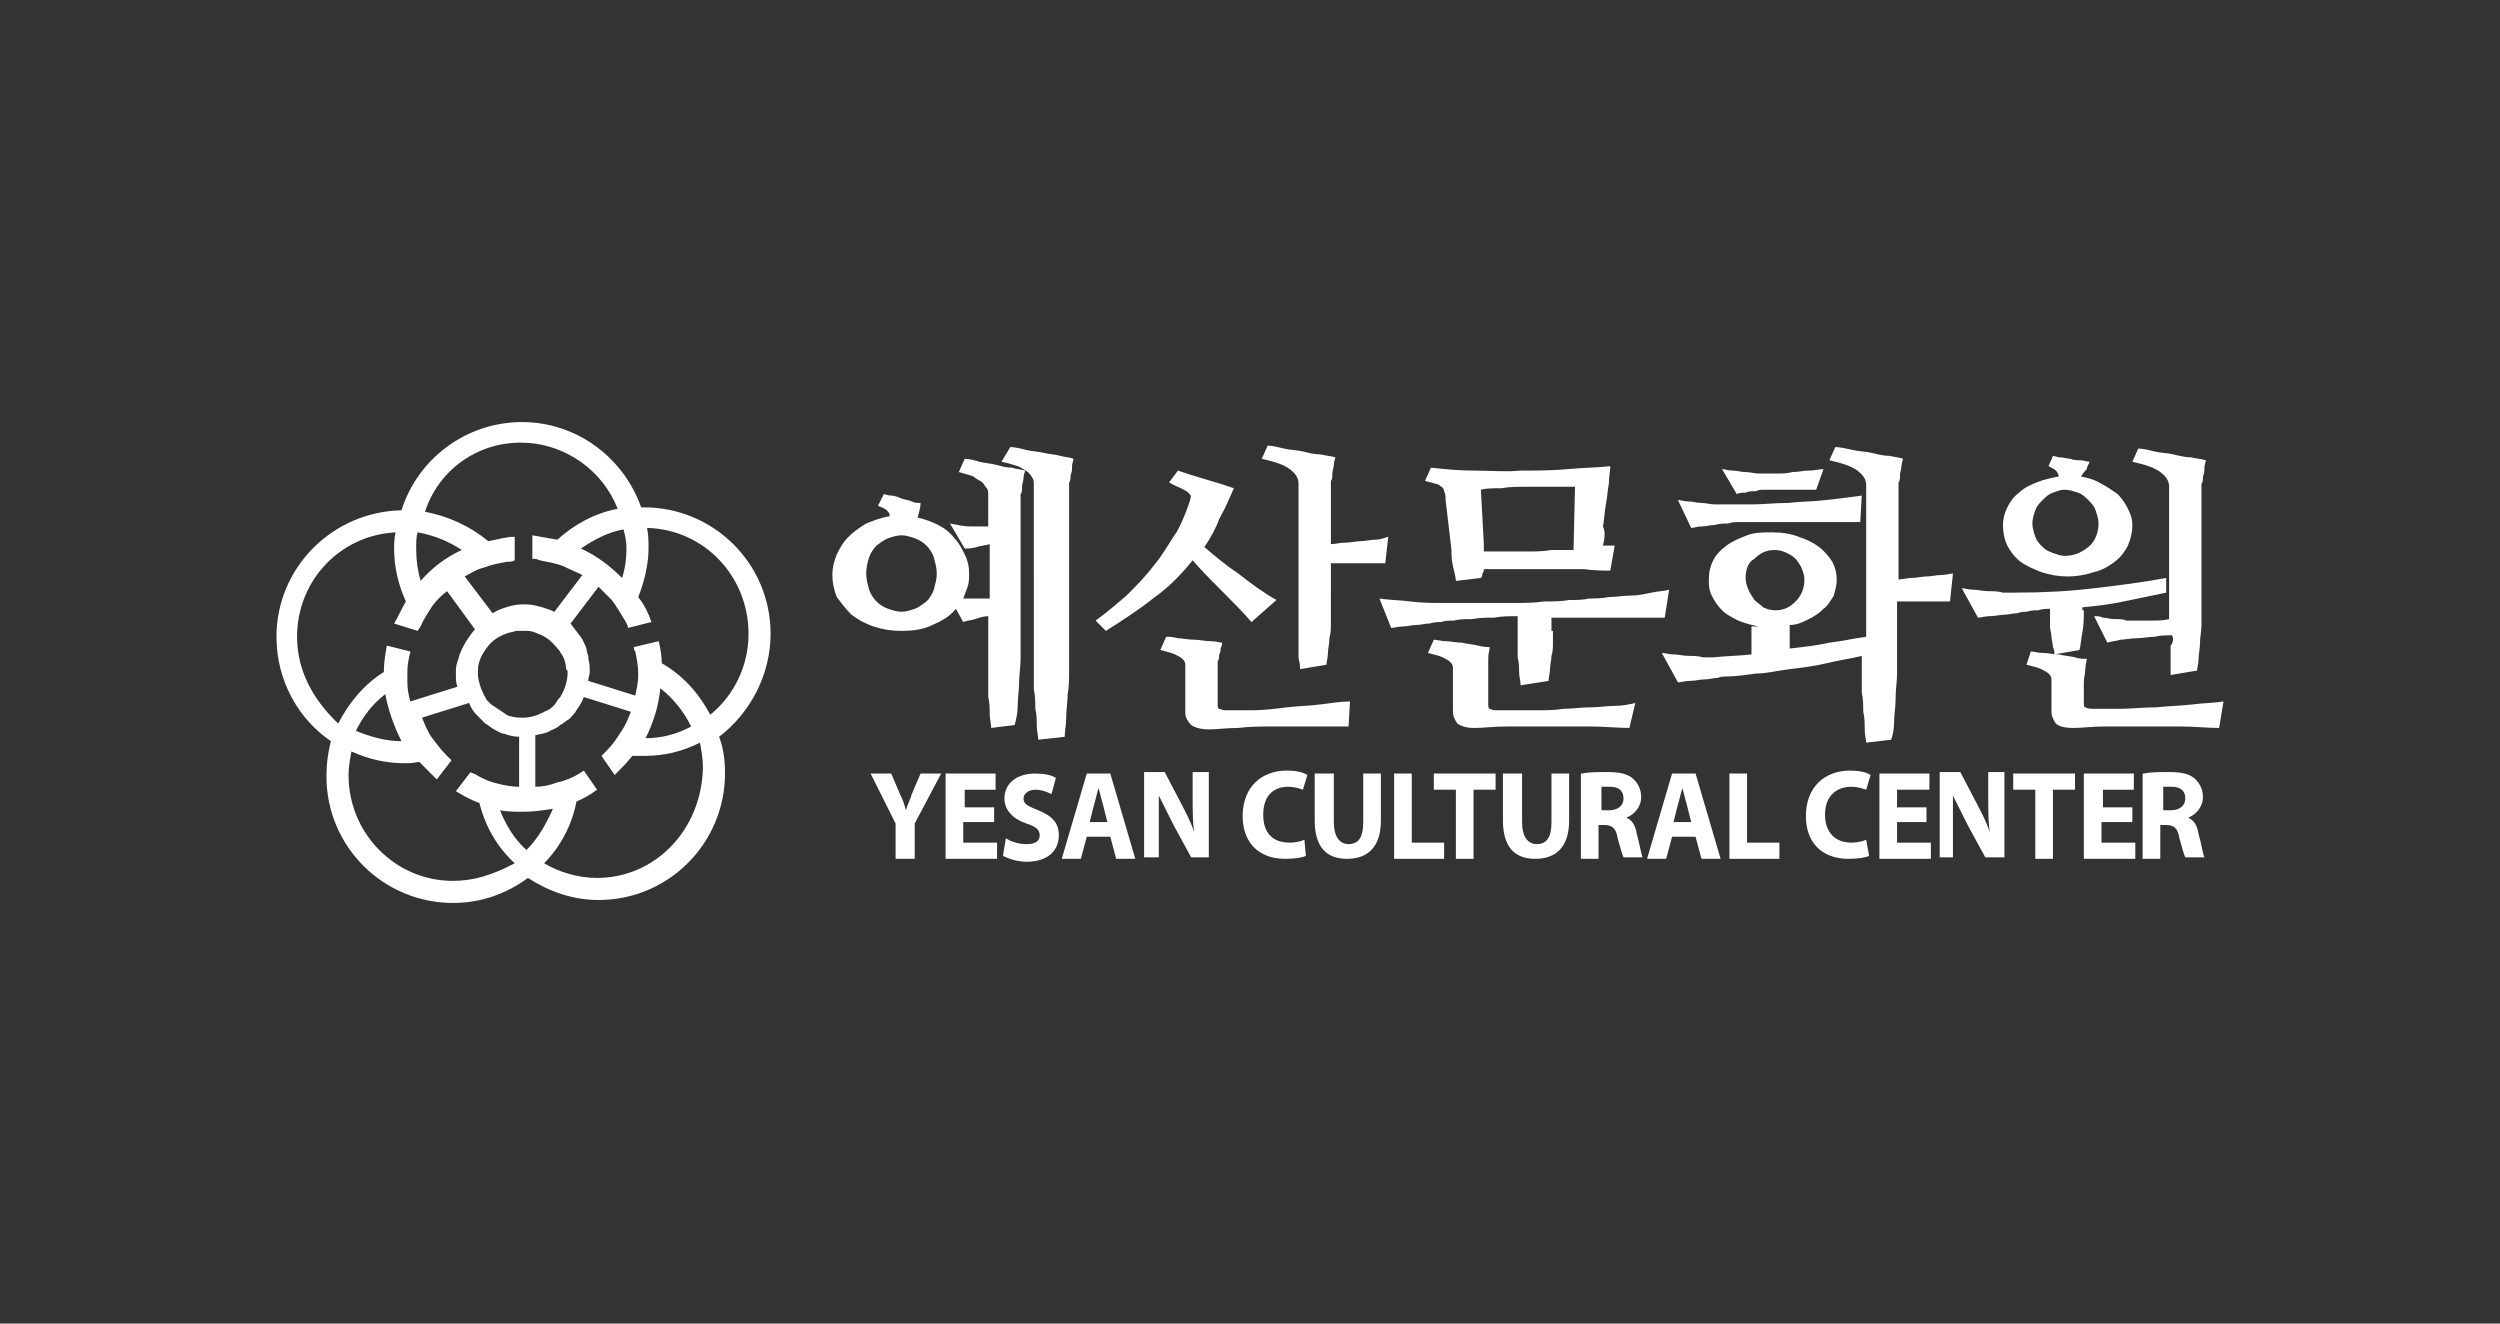 <?xml version="1.0" encoding="utf-8"?>
<!-- Generator: Adobe Illustrator 24.1.2, SVG Export Plug-In . SVG Version: 6.00 Build 0)  -->
<svg version="1.1" id="Layer_1" xmlns="http://www.w3.org/2000/svg" xmlns:xlink="http://www.w3.org/1999/xlink" x="0px" y="0px"
	 viewBox="0 0 170 90" style="enable-background:new 0 0 170 90;" xml:space="preserve">
<rect x="0" y="0" width="170" height="90" fill="#333333" stroke="none"/>
<style type="text/css">
	.st0{fill:#FFFFFF;}
	.st1{fill-rule:evenodd;clip-rule:evenodd;fill:#FFFFFF;}
</style>
<g>
	<g>
		<g>
			<path class="st0" d="M62.4,35.2c0.5,0.1,1,0.3,1.4,0.5c0.4,0.2,0.8,0.5,1.1,0.9c0.3,0.3,0.5,0.7,0.7,1.1c0.2,0.4,0.3,0.8,0.3,1.3
				c0,0.3,0,0.6-0.1,0.9c-0.1,0.3-0.2,0.5-0.3,0.8c0.3,0,0.6,0,0.9,0c0.3,0,0.5,0,0.8,0c0,0,0,0,0,0c0,0,0.1,0,0.1,0v-3.7
				c-0.3,0.1-0.6,0.1-0.9,0.2c-0.3,0.1-0.6,0.1-0.8,0.1l-1-1.7c0.5,0.1,1,0.2,1.4,0.2c0.4,0,0.8,0,1.1,0h0.1v-2.1
				c0-0.2,0-0.4-0.1-0.5c-0.1-0.1-0.2-0.3-0.3-0.4c-0.1-0.1-0.4-0.2-0.6-0.4c-0.3-0.1-0.6-0.2-1-0.3l0.4-0.9c0.3,0,0.7,0.1,1,0.2
				c0.4,0.1,0.7,0.1,1.1,0.2c0.4,0.1,0.7,0.2,1.1,0.2c0.3,0.1,0.6,0.1,0.9,0.2c0,0.1-0.1,0.3-0.1,0.5c0,0.2-0.1,0.4-0.1,0.6
				c0,0.2,0,0.4-0.1,0.5c0,0.1,0,0.2,0,0.2v9.6c0,0.4,0,0.9,0,1.4c0,0.5-0.1,1.1-0.1,1.6c0,0.5-0.1,1.1-0.1,1.6
				c0,0.5-0.1,0.9-0.2,1.3l-1.6,0.2c0-0.3-0.1-0.6-0.1-0.9c0-0.4,0-0.8-0.1-1.2c0-0.4,0-0.8,0-1.3c0-0.4,0-0.8,0-1.2v-3
				c-0.3,0-0.6,0.1-0.9,0.2c-0.3,0.1-0.6,0.1-0.8,0.2L65,41.4c-0.4,0.5-0.9,0.8-1.6,1.1c-0.6,0.3-1.3,0.4-2.1,0.4
				c-0.7,0-1.3-0.1-1.9-0.3c-0.6-0.2-1.1-0.5-1.5-0.8c-0.4-0.4-0.7-0.8-1-1.2c-0.2-0.5-0.3-1-0.3-1.5c0-0.5,0.1-0.9,0.3-1.4
				c0.2-0.4,0.4-0.8,0.8-1.2c0.3-0.3,0.7-0.6,1.2-0.9c0.5-0.2,1-0.4,1.6-0.5c0-0.2-0.1-0.3-0.2-0.4c-0.1-0.1-0.3-0.2-0.6-0.3
				l0.4-0.8c0.1,0,0.3,0.1,0.5,0.1c0.2,0,0.5,0.1,0.7,0.2c0.3,0.1,0.5,0.1,0.7,0.2c0.2,0.1,0.4,0.1,0.6,0.1
				C62.6,34.5,62.5,34.8,62.4,35.2z M63.7,39c0-0.4-0.1-0.7-0.2-1.1c-0.1-0.3-0.3-0.6-0.5-0.8c-0.2-0.2-0.5-0.4-0.8-0.5
				c-0.3-0.1-0.6-0.2-0.9-0.2c-0.3,0-0.6,0.1-0.9,0.2c-0.3,0.1-0.5,0.3-0.8,0.5c-0.2,0.2-0.4,0.5-0.5,0.8c-0.1,0.3-0.2,0.7-0.2,1.1
				c0,0.4,0.1,0.7,0.2,1.1c0.1,0.3,0.3,0.6,0.5,0.8c0.2,0.2,0.5,0.4,0.8,0.5c0.3,0.1,0.6,0.2,0.9,0.2c0.3,0,0.6-0.1,0.9-0.2
				c0.3-0.1,0.5-0.3,0.8-0.5c0.2-0.2,0.4-0.5,0.5-0.8C63.6,39.7,63.7,39.4,63.7,39z M68.7,30.4c0.3,0,0.7,0.1,1.1,0.2
				c0.4,0.1,0.8,0.1,1.2,0.2c0.4,0.1,0.8,0.1,1.1,0.2c0.4,0.1,0.7,0.1,0.9,0.2c0,0.1-0.1,0.3-0.1,0.5c0,0.2,0,0.4-0.1,0.6
				c0,0.2,0,0.4-0.1,0.5c0,0.2,0,0.2,0,0.3v11.1c0,0.4,0,0.9,0,1.4c0,0.5,0,1.1-0.1,1.6c0,0.5-0.1,1.1-0.1,1.6
				c0,0.5-0.1,0.9-0.1,1.3l-1.8,0.2c0-0.3-0.1-0.6-0.1-0.9c0-0.4,0-0.8-0.1-1.2c0-0.4,0-0.9-0.1-1.3c0-0.4,0-0.8,0-1.2V33
				c0-0.2,0-0.4-0.1-0.5c-0.1-0.2-0.2-0.3-0.3-0.4c-0.2-0.1-0.4-0.3-0.7-0.4c-0.3-0.1-0.6-0.2-1.1-0.3L68.7,30.4z"/>
			<path class="st0" d="M81.9,37.2c0.7,0.6,1.4,1.2,2.3,1.8c0.9,0.7,1.7,1.3,2.6,1.8l-1.7,1.5c-0.6-0.7-1.3-1.4-2-2.1
				c-0.7-0.7-1.4-1.4-2-2.1c-0.8,1-1.7,1.9-2.7,2.6c-1,0.8-2.1,1.5-3.2,2.2l-0.7-0.7c0.7-0.5,1.4-1.1,2.1-1.7
				c0.7-0.7,1.3-1.3,1.9-2.1c0.6-0.7,1-1.5,1.5-2.2c0.4-0.7,0.7-1.5,0.9-2.1c0.1-0.3,0.1-0.4,0-0.5c-0.1-0.1-0.1-0.1-0.1-0.1
				c-0.1-0.1-0.3-0.2-0.5-0.3c-0.2-0.1-0.5-0.2-0.8-0.4l0.6-0.8c0.3,0.1,0.6,0.2,0.9,0.3c0.3,0.1,0.7,0.2,1,0.3
				c0.3,0.1,0.7,0.2,1,0.3c0.3,0.1,0.6,0.2,0.9,0.3c-0.3,0.7-0.6,1.4-1,2.1C82.7,35.9,82.3,36.6,81.9,37.2z M91.7,49.4
				c-0.8,0-1.7,0-2.6,0c-0.9,0-1.7,0-2.5,0c-0.8,0-1.6,0-2.4,0.1c-0.8,0-1.4,0.1-2,0.1c-0.5,0-0.9-0.1-1.2-0.3
				c-0.2-0.2-0.4-0.5-0.4-0.8v-2.6c0-0.3,0-0.5,0-0.7c0-0.2-0.1-0.3-0.2-0.4c-0.1-0.1-0.3-0.2-0.5-0.3c-0.2-0.1-0.6-0.2-1-0.3
				l0.4-0.9c0.2,0,0.4,0,0.8,0.1c0.3,0,0.7,0.1,1.1,0.1c0.4,0,0.7,0.1,1.1,0.1c0.4,0,0.6,0.1,0.8,0.1c0,0.1,0,0.2-0.1,0.4
				c0,0.1,0,0.3-0.1,0.4c0,0.2,0,0.3-0.1,0.5c0,0.2,0,0.3,0,0.4v2.4c0,0.2,0,0.4,0.1,0.4c0.1,0,0.2,0.1,0.4,0.1c0.5,0,1.1,0,1.9,0
				c0.7,0,1.5-0.1,2.3-0.2c0.8-0.1,1.6-0.1,2.3-0.2c0.8-0.1,1.4-0.2,2-0.2L91.7,49.4z M90.5,41.3c0,0.3,0,0.6,0,1
				c0,0.4,0,0.7-0.1,1.1c0,0.4-0.1,0.7-0.1,1c0,0.3-0.1,0.6-0.1,0.8l-1.8,0.3c0-0.2,0-0.4-0.1-0.7c0-0.3,0-0.6,0-1c0-0.3,0-0.7,0-1
				c0-0.3,0-0.6,0-0.9v-9c0-0.4-0.2-0.7-0.6-1c-0.4-0.3-1-0.5-1.9-0.7l0.4-0.9c0.3,0,0.7,0.1,1.1,0.2c0.4,0.1,0.9,0.1,1.3,0.2
				c0.4,0.1,0.8,0.2,1.2,0.2c0.4,0.1,0.7,0.1,1,0.2c0,0.1-0.1,0.3-0.1,0.5c0,0.2-0.1,0.4-0.1,0.6c0,0.2,0,0.4-0.1,0.5
				c0,0.2,0,0.2,0,0.3v4c0.3,0,0.6-0.1,1-0.1c0.3,0,0.7-0.1,1-0.1c0.3,0,0.7-0.1,1-0.1c0.3,0,0.6-0.1,0.9-0.2l-0.2,1.8
				c-0.2,0-0.5,0-0.8,0c-0.3,0-0.6,0-0.9,0c-0.3,0-0.7,0-1,0c-0.3,0-0.7,0-1,0V41.3z"/>
			<path class="st0" d="M105.6,42.9c0,0.2,0,0.5,0,0.8c0,0.3,0,0.6-0.1,0.9c0,0.3-0.1,0.6-0.1,0.9c0,0.3-0.1,0.6-0.1,0.8l-1.9,0.3
				c0-0.3-0.1-0.6-0.1-0.9c0-0.3,0-0.6-0.1-1c0-0.3,0-0.6,0-0.9c0-0.3,0-0.5,0-0.7v-1.2c-0.5,0-1.1,0-1.6,0.1c-0.5,0-1,0-1.5,0.1
				c-0.5,0-0.9,0-1.2,0.1c-0.4,0-0.6,0-0.9,0.1c-0.2,0-0.5,0-0.8,0.1c-0.3,0-0.6,0.1-0.9,0.1c-0.3,0-0.6,0.1-0.9,0.1
				c-0.3,0-0.6,0.1-0.8,0.1l-0.8-2c0.6,0.1,1.3,0.1,2.1,0.2c0.8,0.1,1.5,0.1,2.1,0.1c0.3,0,0.8,0,1.3,0c0.5,0,1.1,0,1.7,0
				c0.6,0,1.3,0,2,0c0.7,0,1.3,0,2-0.1c0.6,0,1.2,0,1.7-0.1c0.5,0,1,0,1.3-0.1c0.4,0,0.9,0,1.4-0.1c0.5,0,1-0.1,1.5-0.1
				c0.5,0,0.9-0.1,1.4-0.2c0.4-0.1,0.9-0.1,1.2-0.2l-0.3,1.9c-0.3,0-0.6,0-1,0c-0.4,0-0.8,0-1.2,0c-0.4,0-0.9,0-1.3,0
				c-0.5,0-0.9,0-1.4,0c-0.3,0-0.7,0-1.2,0c-0.5,0-1,0-1.6,0V42.9z M109,37.1c0.2,0,0.3,0,0.4,0c0.1,0,0.2,0,0.4,0l-0.3,1.7
				c-0.5,0-1.1,0-1.8-0.1c-0.7,0-1.5,0-2.3,0c-0.8,0-1.6,0-2.4,0c-0.8,0-1.5,0-2.1,0c0,0.1,0,0.2-0.1,0.3c0,0.1,0,0.2-0.1,0.3
				l-1.7,0.2c0-0.2-0.1-0.6-0.2-1c-0.1-0.4-0.1-0.8-0.1-1.1l-0.4-3.4c0-0.2,0-0.4-0.1-0.6c0-0.1-0.1-0.3-0.2-0.3
				c-0.1-0.1-0.2-0.2-0.4-0.2c-0.2-0.1-0.4-0.1-0.7-0.2l0.4-0.9c0.9,0.1,1.9,0.2,2.9,0.2c1.1,0,2.2,0.1,3.2,0c1.1,0,2.2,0,3.2-0.1
				c1.1-0.1,2-0.1,2.9-0.2c0,0.3-0.1,0.7-0.1,1.2c-0.1,0.5-0.1,0.9-0.2,1.4c-0.1,0.5-0.1,1-0.2,1.5C109.2,36.2,109.1,36.7,109,37.1z
				 M110.8,49.5c-0.8,0-1.7-0.1-2.7-0.1c-1,0-1.9,0-2.9,0c-1,0-1.9,0-2.7,0c-0.9,0-1.6,0.1-2.2,0.1c-0.6,0-0.9-0.1-1.2-0.3
				c-0.2-0.3-0.3-0.5-0.3-0.8v-2.3c0-0.3,0-0.5,0-0.7c0-0.2-0.1-0.3-0.2-0.4c-0.1-0.1-0.3-0.2-0.5-0.3c-0.2-0.1-0.6-0.2-1-0.3
				l0.4-0.9c0.2,0,0.5,0.1,0.8,0.1c0.3,0,0.7,0.1,1.1,0.1c0.4,0.1,0.7,0.1,1.1,0.2c0.4,0.1,0.6,0.1,0.8,0.1c0,0.2-0.1,0.4-0.1,0.8
				c0,0.3,0,0.6,0,0.9v2.1c0,0.2,0,0.4,0.1,0.4c0,0,0.2,0.1,0.4,0.1c0.3,0,0.8,0,1.2,0c0.5,0,1,0,1.6,0c0.6,0,1.2,0,1.8-0.1
				c0.6,0,1.2-0.1,1.8-0.1c0.6,0,1.2-0.1,1.7-0.1c0.5,0,1-0.1,1.4-0.2L110.8,49.5z M107.1,33.1c-0.4,0-0.9,0-1.5,0
				c-0.6,0-1.2,0-1.8,0c-0.6,0-1.2,0-1.7,0.1c-0.6,0-1,0-1.4,0.1l0.2,3.7c0,0.1,0,0.2,0,0.3c0,0.1,0,0.1,0,0.2c0.4,0,0.9,0,1.4,0
				c0.5,0,1,0,1.6,0c0.5,0,1,0,1.6-0.1c0.5,0,1,0,1.5,0L107.1,33.1z"/>
			<path class="st0" d="M119.6,42.6c-0.5-0.1-0.9-0.2-1.4-0.4c-0.4-0.2-0.8-0.4-1.1-0.7c-0.3-0.3-0.5-0.6-0.7-1
				c-0.2-0.4-0.2-0.7-0.2-1.1c0-0.5,0.1-0.9,0.3-1.3c0.2-0.4,0.5-0.7,0.9-1c0.4-0.3,0.9-0.5,1.4-0.7c0.5-0.2,1.1-0.2,1.7-0.2
				c0.7,0,1.3,0.1,1.8,0.3c0.6,0.2,1,0.4,1.4,0.7c0.4,0.3,0.7,0.7,0.9,1c0.2,0.4,0.3,0.8,0.3,1.2c0,0.4-0.1,0.7-0.2,1.1
				c-0.2,0.3-0.4,0.7-0.7,0.9c-0.3,0.3-0.6,0.5-1,0.7c-0.4,0.2-0.8,0.4-1.3,0.4v1.6c0.9-0.1,1.8-0.2,2.7-0.4
				c0.9-0.1,1.7-0.3,2.5-0.4V33c0-0.4-0.2-0.7-0.6-1c-0.4-0.3-1-0.5-1.9-0.7l0.4-0.9c0.3,0,0.7,0.1,1.2,0.2c0.4,0.1,0.9,0.1,1.3,0.2
				c0.4,0.1,0.8,0.2,1.2,0.2c0.4,0.1,0.7,0.1,0.9,0.2c0,0.1-0.1,0.3-0.1,0.5c0,0.2-0.1,0.4-0.1,0.6c0,0.2,0,0.4-0.1,0.5
				c0,0.2,0,0.2,0,0.3v6.3c0.3,0,0.6-0.1,0.9-0.1c0.3,0,0.7-0.1,1-0.1c0.3,0,0.7-0.1,1-0.1c0.3,0,0.6-0.1,0.8-0.1l-0.2,1.9
				c-0.2,0-0.4,0-0.7,0c-0.3,0-0.6,0-0.9,0c-0.3,0-0.6,0-1,0c-0.3,0-0.7,0-1,0v3.4c0,0.4,0,0.9,0,1.5c0,0.5-0.1,1.1-0.1,1.7
				c0,0.6-0.1,1.1-0.1,1.6c0,0.5-0.1,0.9-0.2,1.2l-1.7,0.2c0-0.2-0.1-0.5-0.1-0.9c0-0.4,0-0.8-0.1-1.2c0-0.4,0-0.9-0.1-1.3
				c0-0.4,0-0.9,0-1.3v-1.2c-0.8,0.2-1.6,0.3-2.4,0.5c-0.8,0.2-1.7,0.3-2.5,0.4c-0.8,0.1-1.6,0.3-2.3,0.3c-0.7,0.1-1.4,0.2-2,0.2
				c-0.1,0-0.4,0-0.6,0.1c-0.3,0-0.6,0.1-0.9,0.1c-0.3,0-0.6,0.1-1,0.1c-0.3,0-0.6,0.1-0.8,0.1l-1.1-2c0.2,0,0.5,0.1,0.8,0.1
				c0.3,0,0.7,0.1,1,0.1c0.3,0,0.7,0,1,0.1c0.3,0,0.5,0,0.7,0c0.9-0.1,1.8-0.1,2.6-0.2V42.6z M126.5,35.5c-0.3,0-0.7,0-1.1,0
				c-0.5,0-0.9,0-1.5,0c-0.5,0-1.1,0-1.6,0c-0.6,0-1.1,0-1.6,0c-0.5,0-1,0-1.4,0c-0.4,0-0.8,0-1.1,0c-0.2,0-0.4,0-0.7,0.1
				c-0.3,0-0.6,0-0.9,0.1c-0.3,0-0.6,0.1-0.9,0.1c-0.3,0-0.5,0.1-0.7,0.1l-0.9-1.9c0.2,0,0.4,0.1,0.7,0.1c0.3,0,0.6,0.1,0.9,0.1
				c0.3,0,0.6,0.1,0.9,0.1c0.3,0,0.5,0,0.7,0c0.4,0,1.1,0,1.8,0c0.8,0,1.6-0.1,2.5-0.1c0.9-0.1,1.8-0.1,2.6-0.2
				c0.9-0.1,1.7-0.2,2.4-0.3L126.5,35.5z M123.5,33.3c-0.2,0-0.5,0-0.8,0c-0.3,0-0.6,0-0.9,0c-0.3,0-0.6,0-0.8,0c-0.3,0-0.5,0-0.6,0
				c-0.1,0-0.2,0-0.4,0c-0.2,0-0.4,0-0.6,0.1c-0.2,0-0.5,0-0.7,0.1c-0.2,0-0.4,0-0.6,0.1l-1-1.7c0.2,0,0.4,0.1,0.7,0.1
				c0.3,0,0.6,0.1,0.9,0.1c0.3,0,0.6,0.1,0.9,0.1c0.3,0,0.5,0,0.6,0c0.1,0,0.4,0,0.7,0c0.3,0,0.6,0,1-0.1c0.4,0,0.7-0.1,1.1-0.1
				c0.4,0,0.7-0.1,1-0.1L123.5,33.3z M118.7,39.3c0,0.3,0.1,0.6,0.2,0.8c0.1,0.3,0.3,0.5,0.4,0.7c0.2,0.2,0.4,0.3,0.6,0.5
				c0.2,0.1,0.5,0.2,0.8,0.2c0.6,0,1-0.2,1.4-0.6c0.4-0.4,0.6-0.9,0.6-1.5c0-0.3-0.1-0.5-0.2-0.8c-0.1-0.2-0.3-0.5-0.4-0.6
				c-0.2-0.2-0.4-0.3-0.6-0.4c-0.2-0.1-0.5-0.2-0.8-0.2c-0.6,0-1,0.2-1.4,0.6C118.9,38.2,118.7,38.7,118.7,39.3z"/>
			<path class="st0" d="M141.7,41.5c0,0.5,0,1-0.1,1.5c-0.1,0.5-0.1,0.9-0.2,1.2l-1.7,0.3c0-0.1,0-0.3-0.1-0.5
				c0-0.2-0.1-0.5-0.1-0.7c0-0.2-0.1-0.5-0.1-0.7c0-0.2,0-0.5,0-0.7v-0.5c-0.3,0-0.5,0-0.8,0.1c-0.2,0-0.5,0-0.8,0.1
				c-0.1,0-0.4,0-0.6,0.1c-0.3,0-0.6,0.1-0.9,0.1c-0.3,0-0.6,0.1-1,0.1c-0.3,0-0.6,0.1-0.8,0.1l-1.1-2c0.2,0,0.5,0.1,0.8,0.1
				c0.3,0,0.6,0.1,1,0.1c0.3,0,0.7,0,1,0.1c0.3,0,0.6,0,0.8,0c2,0,3.8-0.1,5.4-0.3c1.7-0.2,3.3-0.4,4.9-0.7v1
				c-1,0.2-1.9,0.4-2.9,0.6c-0.9,0.2-1.8,0.3-2.8,0.4V41.5z M141.5,32.4c0.5,0.1,0.9,0.2,1.4,0.5c0.4,0.2,0.8,0.5,1.1,0.7
				c0.3,0.3,0.5,0.6,0.7,1c0.2,0.4,0.3,0.7,0.3,1.1c0,0.5-0.1,0.9-0.3,1.4c-0.2,0.4-0.5,0.8-0.9,1.1c-0.4,0.3-0.9,0.6-1.4,0.7
				c-0.6,0.2-1.2,0.3-1.8,0.3c-0.6,0-1.2-0.1-1.8-0.3c-0.5-0.2-1-0.4-1.4-0.7c-0.4-0.3-0.7-0.7-0.9-1.1c-0.2-0.4-0.3-0.9-0.3-1.4
				c0-0.4,0.1-0.8,0.3-1.2c0.2-0.4,0.4-0.7,0.8-1c0.3-0.3,0.7-0.5,1.2-0.7c0.5-0.2,1-0.3,1.5-0.4c0-0.1-0.1-0.3-0.2-0.4
				c-0.1-0.1-0.3-0.2-0.5-0.3l0.3-0.7c0.1,0,0.3,0.1,0.5,0.1c0.2,0,0.5,0.1,0.7,0.1c0.2,0.1,0.5,0.1,0.7,0.1c0.2,0,0.4,0.1,0.6,0.1
				c-0.1,0.2-0.2,0.4-0.2,0.5C141.6,32.2,141.6,32.3,141.5,32.4z M150.9,49.5c-0.8,0-1.7-0.1-2.6-0.1c-0.9,0-1.8,0-2.7,0
				c-0.9,0-1.7,0-2.5,0c-0.8,0-1.5,0.1-2.1,0.1c-0.6,0-1-0.1-1.2-0.3c-0.2-0.3-0.3-0.5-0.3-0.8v-1.5c0-0.3,0-0.5,0-0.7
				c0-0.2-0.1-0.3-0.2-0.4c-0.1-0.1-0.3-0.2-0.5-0.3c-0.2-0.1-0.6-0.2-1-0.3l0.3-0.9c0.2,0,0.5,0.1,0.8,0.1c0.4,0,0.7,0.1,1.1,0.1
				c0.4,0.1,0.7,0.1,1.1,0.2c0.3,0.1,0.6,0.1,0.8,0.1c0,0.2-0.1,0.4-0.1,0.7c0,0.3-0.1,0.6-0.1,0.9v1.3c0,0.2,0,0.4,0.1,0.4
				c0,0,0.2,0.1,0.4,0.1c0.5,0,1.1,0,1.9,0c0.8,0,1.6-0.1,2.5-0.1c0.9-0.1,1.7-0.1,2.5-0.2c0.8-0.1,1.5-0.1,2.1-0.2L150.9,49.5z
				 M142.7,35.6c0-0.3-0.1-0.6-0.2-0.9c-0.1-0.3-0.3-0.5-0.5-0.7c-0.2-0.2-0.4-0.4-0.7-0.5c-0.3-0.1-0.6-0.2-0.9-0.2
				c-0.3,0-0.5,0.1-0.8,0.2c-0.3,0.1-0.5,0.3-0.7,0.5c-0.2,0.2-0.4,0.4-0.5,0.7c-0.1,0.3-0.2,0.6-0.2,0.9c0,0.3,0.1,0.6,0.2,0.9
				c0.1,0.3,0.3,0.5,0.5,0.7c0.2,0.2,0.4,0.3,0.7,0.4c0.3,0.1,0.5,0.2,0.8,0.2c0.6,0,1.1-0.2,1.6-0.6
				C142.4,36.9,142.7,36.3,142.7,35.6z M147.7,43.2c-0.4,0-0.8,0-1.2,0.1c-0.4,0-0.8,0.1-1.2,0.1c-0.4,0-0.8,0.1-1.1,0.1
				c-0.3,0.1-0.6,0.1-0.9,0.2l-0.9-1.8c0.2,0,0.4,0,0.6,0.1c0.2,0,0.5,0.1,0.8,0.1c0.3,0,0.6,0,0.8,0.1c0.3,0,0.5,0,0.7,0
				c0.3,0,0.6,0,1,0c0.4,0,0.8,0,1.2-0.1v-9c0-0.4-0.2-0.7-0.6-1c-0.4-0.3-1-0.5-1.9-0.7l0.4-0.9c0.3,0,0.7,0.1,1.1,0.2
				c0.4,0.1,0.9,0.1,1.3,0.2c0.4,0.1,0.8,0.2,1.2,0.2c0.4,0.1,0.7,0.1,1,0.2c0,0.1-0.1,0.3-0.1,0.5c0,0.2,0,0.4-0.1,0.6
				c0,0.2,0,0.4-0.1,0.5c0,0.2,0,0.2,0,0.3v8.4c0,0.2,0,0.6,0,0.9c0,0.4-0.1,0.8-0.1,1.2c0,0.4-0.1,0.8-0.1,1.1
				c0,0.4-0.1,0.6-0.1,0.8l-1.8,0.3c0-0.1,0-0.3,0-0.5c0-0.2,0-0.4,0-0.7c0-0.2,0-0.5,0-0.8C147.8,43.7,147.8,43.4,147.7,43.2z"/>
		</g>
		<path class="st1" d="M35.5,45.6L35.5,45.6C35.5,45.5,35.5,45.5,35.5,45.6C35.5,45.5,35.5,45.6,35.5,45.6L35.5,45.6L35.5,45.6
			L35.5,45.6z M52.4,43.1c0-4.8-3.9-8.6-8.6-8.6c-0.1,0-0.1,0-0.2,0c-1.2-3.4-4.4-5.8-8.1-5.8c-3.8,0-7.1,2.5-8.2,6
			c-4.7,0.1-8.5,3.9-8.5,8.6c0,3,1.5,5.6,3.7,7.1c-0.2,0.8-0.3,1.5-0.3,2.4c0,4.8,3.9,8.6,8.6,8.6c1.9,0,3.6-0.6,5.1-1.7
			c1.4,0.9,3,1.5,4.8,1.5c4.8,0,8.6-3.9,8.6-8.6c0-0.9-0.1-1.7-0.4-2.5C51,48.5,52.4,45.9,52.4,43.1L52.4,43.1L52.4,43.1L52.4,43.1z
			 M42.6,37.3c0,0.7-0.1,1.4-0.3,2c-0.8-0.8-1.7-1.5-2.8-2c0.9-0.6,1.8-1.1,2.9-1.3C42.5,36.4,42.6,36.8,42.6,37.3L42.6,37.3
			L42.6,37.3L42.6,37.3z M35.4,30.1c3,0,5.6,1.9,6.6,4.5c-1.6,0.3-3,1.1-4.1,2.1c-0.6-0.1-1.1-0.2-1.7-0.3V38c0.2,0,0.3,0,0.5,0.1
			c0.5,0.1,1.1,0.2,1.6,0.4c0.4,0.2,0.9,0.4,1.3,0.6l-1.9,2.5c-0.2-0.1-0.5-0.2-0.8-0.3c-0.4-0.1-0.7-0.2-1.1-0.2c0,0-0.1,0-0.1,0
			c-0.1,0-0.1,0-0.2,0c-0.4,0-0.8,0.1-1.1,0.2c-0.3,0.1-0.6,0.2-0.9,0.4l-1.9-2.5c0.4-0.2,0.8-0.5,1.3-0.6c0.5-0.2,1-0.3,1.6-0.4
			c0.2,0,0.3,0,0.5-0.1v-1.6c-0.6,0-1.2,0.2-1.8,0.3c-1.2-1-2.7-1.7-4.3-2C29.8,32,32.4,30.1,35.4,30.1L35.4,30.1L35.4,30.1
			L35.4,30.1z M38.6,45.7c0,0.6-0.2,1.2-0.5,1.7c-0.1,0.1-0.2,0.2-0.3,0.4c-0.2,0.3-0.5,0.5-0.8,0.6c-0.1,0.1-0.3,0.1-0.4,0.2
			c-0.3,0.1-0.6,0.2-1,0.2c-0.3,0-0.6,0-0.9-0.1c-0.1,0-0.3-0.1-0.4-0.2c-0.3-0.2-0.6-0.4-0.9-0.6c-0.1-0.1-0.2-0.2-0.3-0.3
			c-0.3-0.5-0.5-1-0.6-1.6c0,0,0-0.1,0-0.1c0-0.1,0-0.2,0-0.3c0-0.4,0.1-0.7,0.3-1.1c0.1-0.1,0.1-0.2,0.2-0.3
			c0.3-0.5,0.8-0.9,1.4-1.1c0.2-0.1,0.4-0.1,0.7-0.2c0.1,0,0.3,0,0.4,0c0.1,0,0.3,0,0.4,0c0.2,0,0.5,0.1,0.7,0.2
			c0.6,0.2,1,0.6,1.4,1.1c0.1,0.1,0.1,0.2,0.2,0.3c0.2,0.3,0.3,0.7,0.3,1.1C38.5,45.4,38.6,45.6,38.6,45.7L38.6,45.7L38.6,45.7
			L38.6,45.7z M28.4,36.2c1.1,0.2,2.1,0.6,3,1.2c-1.1,0.5-2,1.2-2.8,2.1c-0.2-0.7-0.3-1.4-0.3-2.2C28.3,36.9,28.3,36.5,28.4,36.2
			L28.4,36.2L28.4,36.2L28.4,36.2z M20.2,43.3c0-3.8,2.9-6.9,6.7-7.1c-0.1,0.4-0.1,0.8-0.1,1.1c0,1.3,0.3,2.5,0.8,3.6
			c-0.3,0.5-0.5,1-0.8,1.5l1.6,0.5c0.1-0.1,0.1-0.2,0.2-0.3c0.2-0.5,0.5-0.9,0.8-1.4c0.3-0.4,0.6-0.7,1-1l1.9,2.6
			c-0.2,0.2-0.4,0.5-0.6,0.8c-0.1,0.2-0.3,0.5-0.4,0.8c-0.1,0.2-0.1,0.4-0.2,0.6c-0.1,0.3-0.1,0.5-0.1,0.8c0,0,0,0.1,0,0.1
			c0,0.3,0,0.5,0.1,0.8l-3.2,1c-0.1-0.4-0.2-0.8-0.2-1.3c0-0.1,0-0.3,0-0.4c0-0.4,0-0.8,0.1-1.2c0-0.2,0.1-0.3,0.1-0.5l-1.6-0.4
			c-0.1,0.6-0.2,1.2-0.2,1.8c-1.3,0.8-2.4,2.1-3.1,3.5C21.3,47.6,20.2,45.6,20.2,43.3L20.2,43.3L20.2,43.3L20.2,43.3z M27.3,50.4
			c-1.1,0-2.1-0.3-3.1-0.7c0.5-1,1.1-1.8,2-2.5C26.4,48.3,26.8,49.4,27.3,50.4L27.3,50.4L27.3,50.4L27.3,50.4z M30.8,59.9
			c-3.9,0-7.1-3.2-7.1-7.2c0-0.5,0.1-1.1,0.2-1.6c1.1,0.5,2.3,0.8,3.6,0.8c0.3,0,0.6,0,1-0.1c0.4,0.4,0.8,0.8,1.2,1.2l1-1.3
			c-0.1-0.1-0.2-0.2-0.3-0.3c-0.4-0.4-0.7-0.8-1-1.2c-0.3-0.4-0.5-0.9-0.7-1.4l3.2-1c0.1,0.3,0.3,0.6,0.5,0.8
			c0.2,0.2,0.4,0.4,0.6,0.6c0.2,0.1,0.4,0.3,0.6,0.4c0.2,0.1,0.5,0.3,0.7,0.3c0.3,0.1,0.6,0.2,1,0.2l0,3.4c-0.5,0-1-0.1-1.4-0.2
			c-0.5-0.1-1-0.3-1.5-0.6c-0.1-0.1-0.3-0.1-0.4-0.2l-1,1.3c0.5,0.3,1,0.6,1.6,0.8c0.4,1.6,1.2,3,2.4,4.1
			C33.5,59.5,32.2,59.9,30.8,59.9L30.8,59.9L30.8,59.9L30.8,59.9z M35.8,57.8c-0.8-0.7-1.4-1.7-1.8-2.7c0.5,0.1,1.1,0.1,1.6,0.1
			c0.7,0,1.3-0.1,2-0.2C37.1,56.1,36.6,57,35.8,57.8L35.8,57.8L35.8,57.8L35.8,57.8z M40.6,59.7c-1.3,0-2.6-0.4-3.6-1
			c1.1-1.1,1.9-2.6,2.2-4.2c0.5-0.2,1-0.5,1.4-0.8l-0.9-1.3c-0.1,0.1-0.2,0.1-0.3,0.2c-0.5,0.3-1,0.5-1.5,0.6
			c-0.5,0.2-1,0.3-1.5,0.3l0-3.5c0.3-0.1,0.7-0.1,1-0.3c0.2-0.1,0.5-0.2,0.7-0.4c0.2-0.1,0.4-0.3,0.6-0.4c0.2-0.2,0.4-0.4,0.5-0.6
			c0.2-0.3,0.4-0.6,0.5-0.9l3.2,1c-0.2,0.5-0.4,1-0.7,1.4c-0.3,0.5-0.6,0.9-1,1.3c-0.1,0.1-0.2,0.2-0.3,0.3l0.9,1.3
			c0.4-0.4,0.8-0.8,1.2-1.3c0.3,0,0.5,0,0.8,0c1.4,0,2.6-0.3,3.8-0.9c0.1,0.6,0.2,1.1,0.2,1.7C47.7,56.5,44.5,59.7,40.6,59.7
			L40.6,59.7L40.6,59.7L40.6,59.7z M43.9,50.2c0.5-1,0.9-2.2,1-3.4c0.9,0.7,1.6,1.6,2.1,2.6C46.1,49.9,45,50.2,43.9,50.2L43.9,50.2
			L43.9,50.2L43.9,50.2z M48.3,48.6c-0.8-1.5-1.9-2.7-3.3-3.5c0-0.5-0.1-1-0.2-1.5L43.1,44c0,0.1,0,0.2,0.1,0.3
			c0.1,0.5,0.2,1,0.2,1.5c0,0,0,0.1,0,0.1c0,0.5-0.1,0.9-0.2,1.4l-3.2-1c0-0.2,0.1-0.4,0.1-0.6c0-0.1,0-0.2,0-0.3
			c0-0.3-0.1-0.5-0.1-0.8c-0.1-0.2-0.1-0.5-0.2-0.7c-0.1-0.2-0.2-0.5-0.4-0.7c-0.2-0.3-0.4-0.5-0.6-0.8l1.9-2.5
			c0.3,0.3,0.6,0.6,0.9,0.9c0.3,0.4,0.6,0.9,0.9,1.4c0.1,0.2,0.2,0.3,0.2,0.5l1.6-0.4c-0.2-0.6-0.5-1.2-0.9-1.7
			c0.4-1,0.7-2.2,0.7-3.3c0-0.5,0-0.9-0.1-1.4c3.9,0.1,6.9,3.3,6.9,7.2C50.9,45.3,49.9,47.3,48.3,48.6L48.3,48.6L48.3,48.6
			L48.3,48.6z"/>
	</g>
	<g>
		<g>
			<path class="st0" d="M60.9,58.3V56l-1.7-3.4h1.4l0.6,1.4c0.2,0.4,0.3,0.7,0.4,1.1h0c0.1-0.4,0.3-0.7,0.4-1.1l0.6-1.4h1.4
				l-1.8,3.4v2.4H60.9z"/>
			<path class="st0" d="M67.5,55.9h-2v1.4h2.3v1.1h-3.5v-5.8h3.4v1.1h-2.1v1.2h2V55.9z"/>
			<path class="st0" d="M68.4,57c0.3,0.2,0.8,0.4,1.4,0.4c0.6,0,0.9-0.2,0.9-0.6c0-0.4-0.3-0.6-0.9-0.8c-0.9-0.3-1.5-0.9-1.5-1.7
				c0-1,0.8-1.7,2.1-1.7c0.6,0,1.1,0.1,1.4,0.3l-0.3,1.1c-0.2-0.1-0.6-0.3-1.1-0.3c-0.5,0-0.8,0.3-0.8,0.6c0,0.4,0.3,0.5,1,0.8
				c1,0.4,1.4,0.9,1.4,1.7c0,1-0.7,1.8-2.2,1.8c-0.6,0-1.2-0.2-1.6-0.4L68.4,57z"/>
			<path class="st0" d="M73.9,56.9l-0.4,1.5h-1.3l1.7-5.8h1.6l1.7,5.8h-1.3l-0.4-1.5H73.9z M75.3,55.9L75,54.7
				c-0.1-0.3-0.2-0.8-0.3-1.1h0c-0.1,0.3-0.2,0.8-0.3,1.1l-0.3,1.2H75.3z"/>
			<path class="st0" d="M77.8,58.3v-5.8h1.4l1.1,2.1c0.3,0.6,0.7,1.3,0.9,2h0c-0.1-0.8-0.1-1.5-0.1-2.4v-1.7h1.1v5.8H81l-1.2-2.2
				c-0.3-0.6-0.7-1.4-1-2l0,0c0,0.8,0,1.6,0,2.5v1.7H77.8z"/>
			<path class="st0" d="M88.8,58.2c-0.2,0.1-0.7,0.2-1.4,0.2c-1.9,0-2.9-1.2-2.9-2.9c0-2,1.3-3.1,3-3.1c0.6,0,1.1,0.1,1.4,0.3
				l-0.3,1c-0.3-0.1-0.6-0.2-1-0.2c-1,0-1.7,0.6-1.7,1.9c0,1.2,0.6,1.9,1.8,1.9c0.4,0,0.8-0.1,1-0.2L88.8,58.2z"/>
			<path class="st0" d="M90.7,52.6v3.3c0,1,0.4,1.5,1,1.5c0.7,0,1-0.5,1-1.5v-3.3h1.2v3.2c0,1.8-0.9,2.6-2.3,2.6
				c-1.4,0-2.2-0.8-2.2-2.6v-3.2H90.7z"/>
			<path class="st0" d="M94.8,52.6h1.2v4.7h2.2v1.1h-3.4V52.6z"/>
			<path class="st0" d="M99,53.7h-1.5v-1.1h4.2v1.1h-1.5v4.7H99V53.7z"/>
			<path class="st0" d="M103.5,52.6v3.3c0,1,0.4,1.5,1,1.5c0.7,0,1-0.5,1-1.5v-3.3h1.2v3.2c0,1.8-0.9,2.6-2.3,2.6
				c-1.4,0-2.2-0.8-2.2-2.6v-3.2H103.5z"/>
			<path class="st0" d="M107.6,52.6c0.4-0.1,1-0.1,1.7-0.1c0.8,0,1.4,0.1,1.8,0.5c0.3,0.3,0.5,0.7,0.5,1.2c0,0.7-0.5,1.2-1,1.4v0
				c0.4,0.2,0.6,0.5,0.7,1.1c0.2,0.7,0.3,1.4,0.4,1.6h-1.3c-0.1-0.2-0.2-0.6-0.4-1.3c-0.1-0.7-0.4-0.9-0.9-0.9h-0.4v2.3h-1.2V52.6z
				 M108.9,55.1h0.5c0.6,0,1-0.3,1-0.8c0-0.5-0.3-0.8-0.9-0.8c-0.3,0-0.5,0-0.6,0V55.1z"/>
			<path class="st0" d="M113.7,56.9l-0.4,1.5H112l1.7-5.8h1.6l1.7,5.8h-1.3l-0.4-1.5H113.7z M115,55.9l-0.3-1.2
				c-0.1-0.3-0.2-0.8-0.3-1.1h0c-0.1,0.3-0.2,0.8-0.3,1.1l-0.3,1.2H115z"/>
			<path class="st0" d="M117.6,52.6h1.2v4.7h2.2v1.1h-3.4V52.6z"/>
			<path class="st0" d="M127.1,58.2c-0.2,0.1-0.7,0.2-1.4,0.2c-1.9,0-2.9-1.2-2.9-2.9c0-2,1.3-3.1,3-3.1c0.6,0,1.1,0.1,1.4,0.3
				l-0.3,1c-0.3-0.1-0.6-0.2-1-0.2c-1,0-1.8,0.6-1.8,1.9c0,1.2,0.7,1.9,1.8,1.9c0.4,0,0.8-0.1,1-0.2L127.1,58.2z"/>
			<path class="st0" d="M131,55.9h-2v1.4h2.3v1.1h-3.5v-5.8h3.4v1.1H129v1.2h2V55.9z"/>
			<path class="st0" d="M131.9,58.3v-5.8h1.4l1.1,2.1c0.3,0.6,0.7,1.3,0.9,2h0c-0.1-0.8-0.1-1.5-0.1-2.4v-1.7h1.1v5.8h-1.3l-1.2-2.2
				c-0.3-0.6-0.7-1.4-1-2l0,0c0,0.8,0,1.6,0,2.5v1.7H131.9z"/>
			<path class="st0" d="M138.4,53.7h-1.5v-1.1h4.2v1.1h-1.5v4.7h-1.2V53.7z"/>
			<path class="st0" d="M144.9,55.9h-2v1.4h2.3v1.1h-3.5v-5.8h3.4v1.1h-2.1v1.2h2V55.9z"/>
			<path class="st0" d="M145.8,52.6c0.4-0.1,1-0.1,1.7-0.1c0.8,0,1.4,0.1,1.8,0.5c0.3,0.3,0.5,0.7,0.5,1.2c0,0.7-0.5,1.2-1,1.4v0
				c0.4,0.2,0.6,0.5,0.7,1.1c0.2,0.7,0.3,1.4,0.4,1.6h-1.3c-0.1-0.2-0.2-0.6-0.4-1.3c-0.1-0.7-0.4-0.9-0.9-0.9h-0.4v2.3h-1.2V52.6z
				 M147.1,55.1h0.5c0.6,0,1-0.3,1-0.8c0-0.5-0.3-0.8-0.9-0.8c-0.3,0-0.5,0-0.6,0V55.1z"/>
		</g>
	</g>
</g>
</svg>
